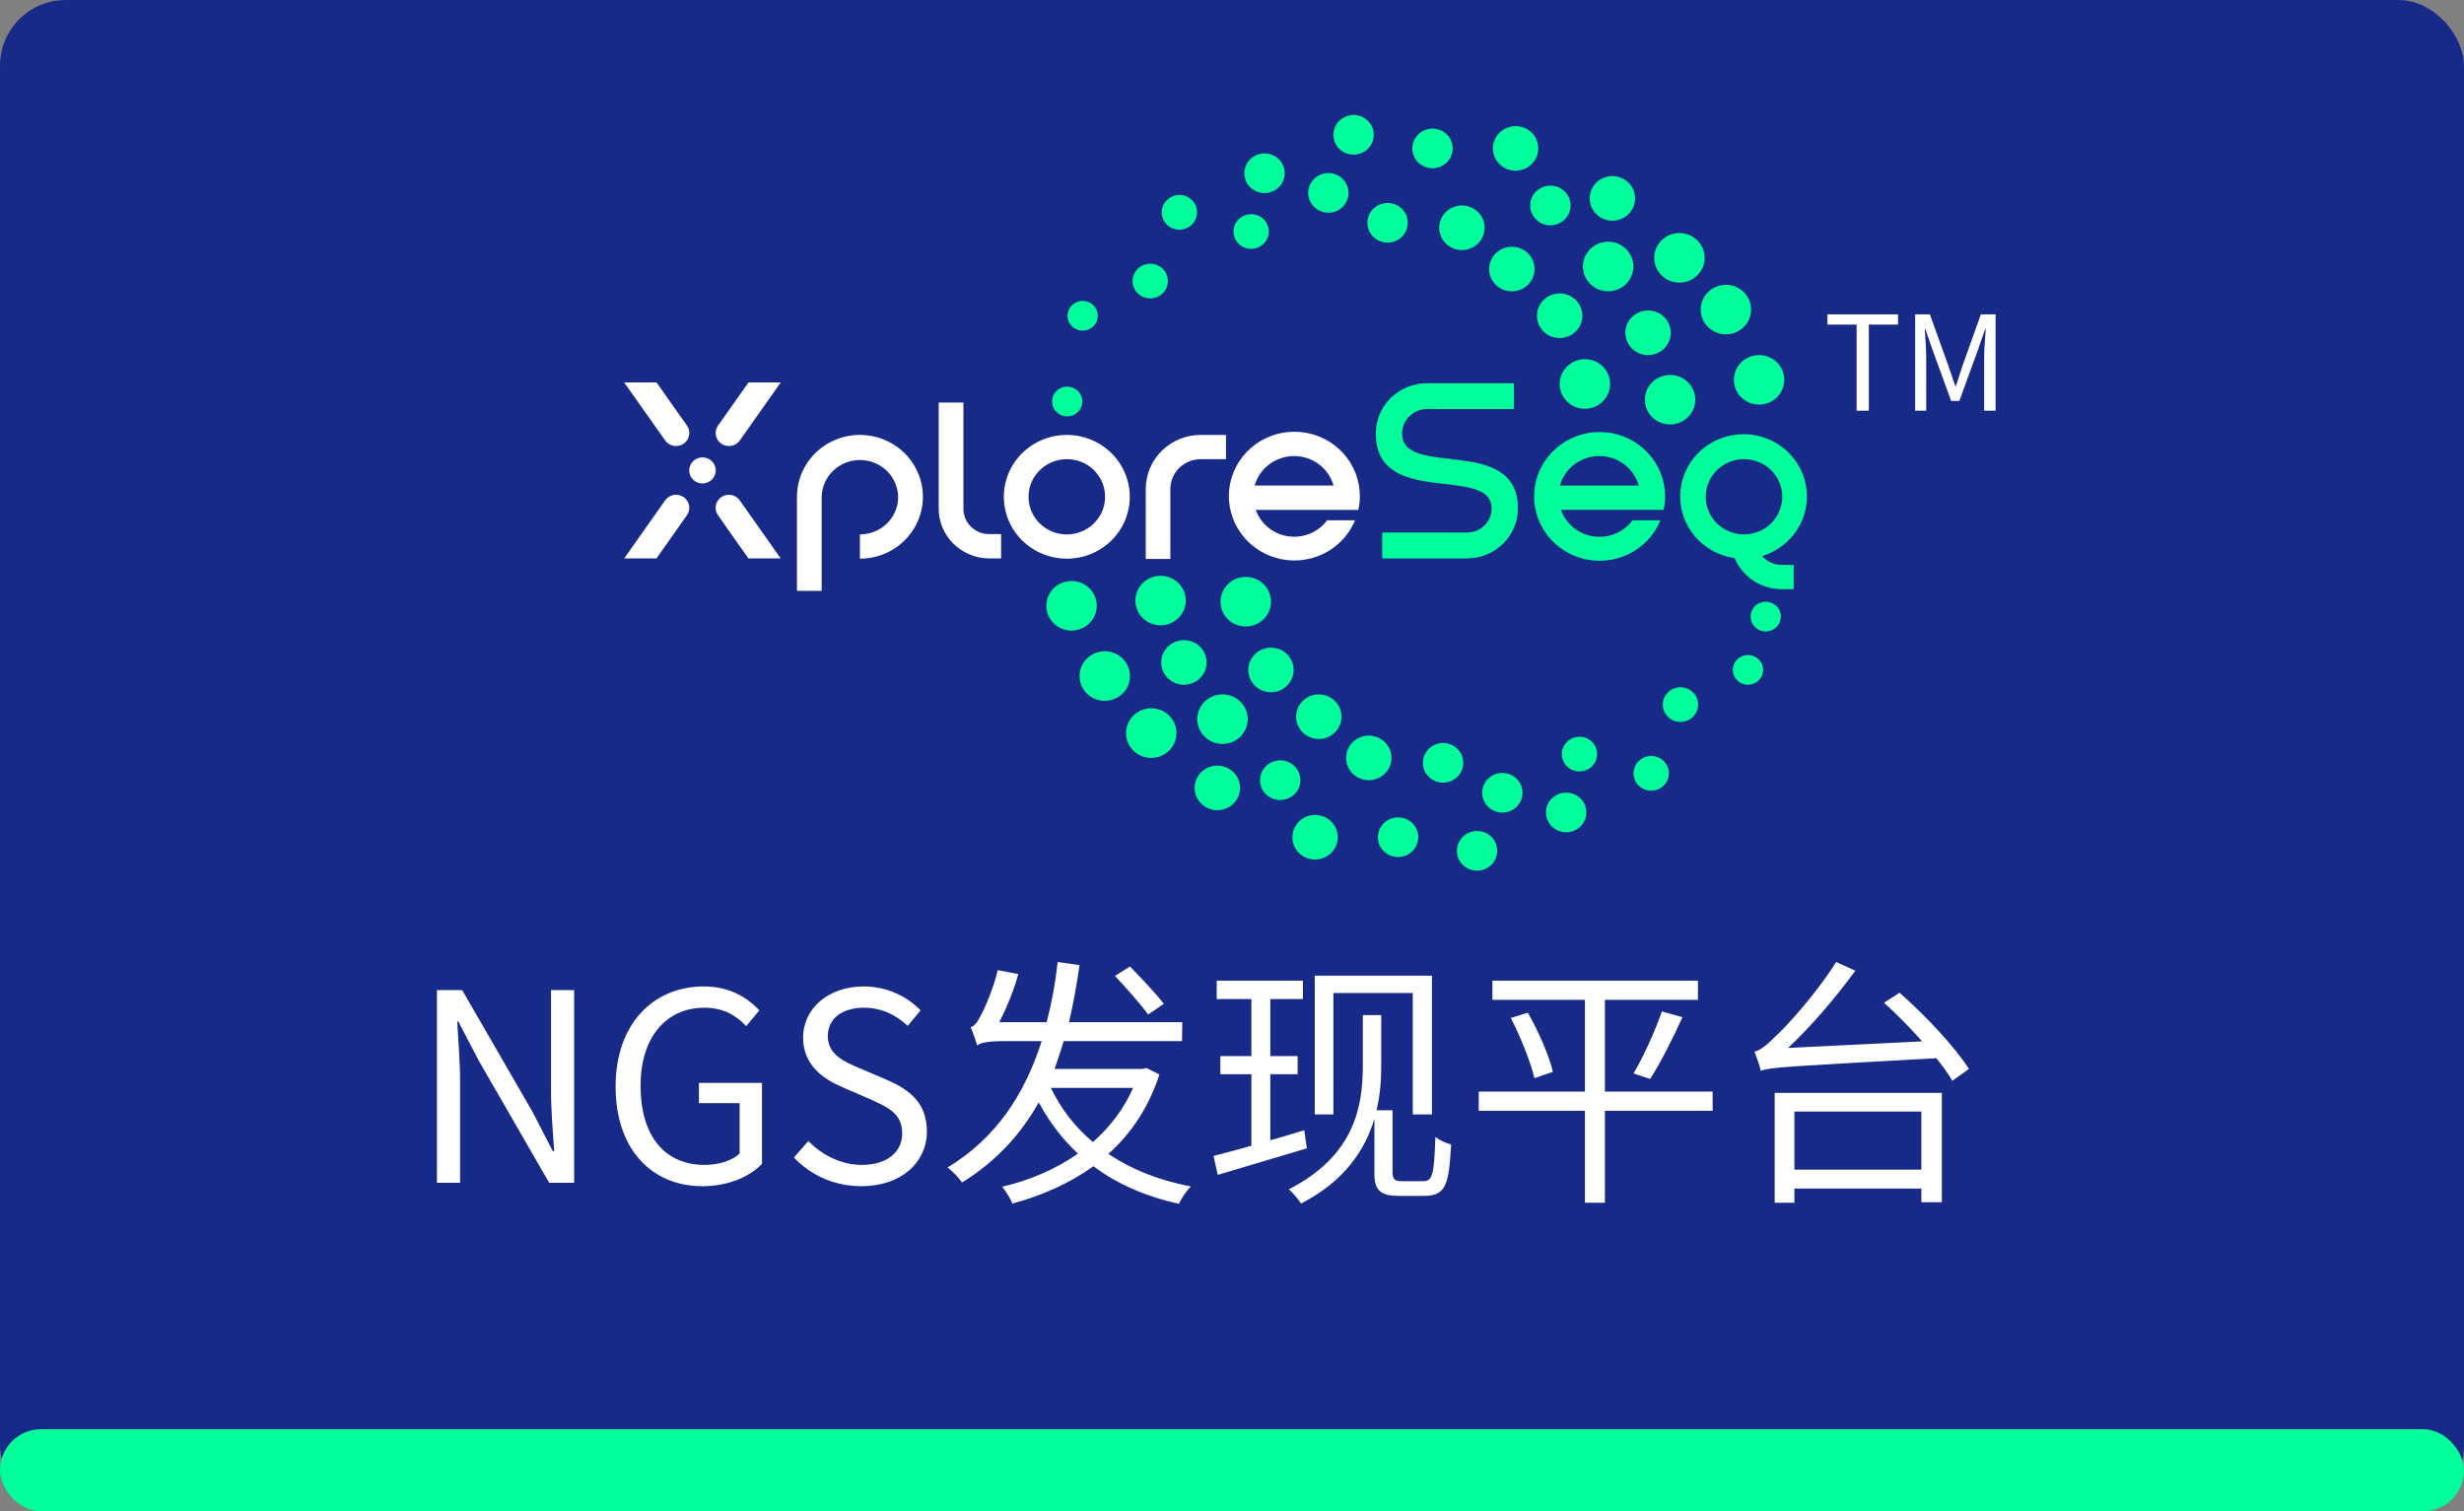 <svg width="150" height="92" viewBox="0 0 150 92" fill="none" xmlns="http://www.w3.org/2000/svg">
<rect x="0" y="0" width="150" height="92" fill="#808080" stroke="none"/>
<rect width="150" height="92" rx="4" fill="#172A87"/>
<rect y="87" width="150" height="5" rx="2.5" fill="#00FF9A"/>
<path d="M26.6 72H28.008V65.84C28.008 64.608 27.896 63.36 27.832 62.176H27.896L29.16 64.592L33.432 72H34.952V60.272H33.544V66.368C33.544 67.584 33.656 68.896 33.736 70.08H33.656L32.408 67.664L28.136 60.272H26.6V72ZM42.755 72.208C44.339 72.208 45.635 71.632 46.387 70.848V65.92H42.547V67.152H45.027V70.224C44.563 70.656 43.747 70.912 42.899 70.912C40.387 70.912 38.995 69.056 38.995 66.096C38.995 63.168 40.531 61.344 42.883 61.344C44.083 61.344 44.835 61.84 45.427 62.464L46.227 61.504C45.555 60.784 44.483 60.048 42.851 60.048C39.747 60.048 37.475 62.352 37.475 66.144C37.475 69.952 39.667 72.208 42.755 72.208ZM52.442 72.208C54.89 72.208 56.426 70.736 56.426 68.88C56.426 67.136 55.37 66.336 54.01 65.744L52.33 65.024C51.418 64.64 50.394 64.208 50.394 63.072C50.394 62.016 51.258 61.344 52.586 61.344C53.674 61.344 54.538 61.776 55.258 62.448L56.042 61.504C55.21 60.64 53.978 60.048 52.586 60.048C50.458 60.048 48.89 61.36 48.89 63.168C48.89 64.88 50.186 65.712 51.274 66.176L52.97 66.912C54.074 67.408 54.922 67.792 54.922 68.992C54.922 70.144 53.994 70.912 52.458 70.912C51.242 70.912 50.058 70.336 49.21 69.456L48.33 70.464C49.354 71.536 50.778 72.208 52.442 72.208ZM70.853 61.104C70.405 60.528 69.477 59.536 68.789 58.832L67.877 59.408C68.565 60.144 69.461 61.152 69.893 61.76L70.853 61.104ZM68.981 66.224C68.405 67.52 67.557 68.624 66.533 69.52C65.445 68.608 64.581 67.488 63.973 66.224H68.981ZM69.781 65.008L69.557 65.072H64.197C64.389 64.528 64.581 63.952 64.757 63.376H71.957L71.973 62.224H65.077C65.333 61.136 65.541 59.984 65.717 58.752L64.389 58.56C64.245 59.856 64.021 61.072 63.717 62.224H60.837C61.253 61.392 61.717 60.32 61.989 59.296L60.741 59.056C60.453 60.272 59.861 61.568 59.669 61.888C59.493 62.24 59.317 62.464 59.093 62.528C59.221 62.8 59.413 63.392 59.493 63.648C59.637 63.472 60.181 63.376 61.189 63.376H63.413C62.357 66.688 60.597 69.296 57.685 71.072C57.973 71.28 58.389 71.712 58.565 71.984C60.629 70.704 62.133 69.072 63.237 67.104C63.877 68.304 64.677 69.344 65.621 70.224C64.261 71.184 62.661 71.856 61.013 72.24C61.221 72.496 61.509 72.96 61.637 73.264C63.413 72.784 65.093 72.048 66.565 70.992C67.989 72.064 69.733 72.832 71.765 73.28C71.925 72.944 72.245 72.464 72.501 72.224C70.549 71.856 68.869 71.184 67.477 70.24C68.853 69.008 69.925 67.424 70.581 65.408L69.781 65.008ZM81.173 60.448H86.005V67.84H87.173V59.392H80.037V67.84H81.173V60.448ZM79.397 68.8C78.709 69.008 78.005 69.232 77.333 69.408V65.392H78.997V64.288H77.333V60.816H79.317V59.696H74.069V60.816H76.181V64.288H74.293V65.392H76.181V69.744C75.317 70 74.517 70.192 73.877 70.368L74.133 71.52L79.557 69.904L79.397 68.8ZM85.349 71.904C84.901 71.904 84.773 71.792 84.773 71.344V67.584H83.797C84.021 66.656 84.085 65.76 84.085 64.896V61.792H82.965V64.864C82.965 67.344 82.469 70.352 78.453 72.4C78.693 72.576 79.061 73.04 79.205 73.264C81.845 71.904 83.109 70 83.669 68.096V71.456C83.669 72.512 84.101 72.8 85.189 72.8H86.645C88.021 72.8 88.197 72.176 88.341 69.664C88.037 69.6 87.669 69.424 87.381 69.216C87.301 71.472 87.221 71.904 86.645 71.904H85.349ZM104.261 66.448H97.701V60.864H103.365V59.696H90.853V60.864H96.485V66.448H90.021V67.616H96.485V73.216H97.701V67.616H104.261V66.448ZM91.973 61.968C92.581 63.136 93.189 64.688 93.413 65.632L94.533 65.248C94.325 64.304 93.669 62.8 93.013 61.648L91.973 61.968ZM100.453 65.68C101.077 64.72 101.845 63.2 102.421 61.92L101.173 61.568C100.773 62.72 100.037 64.352 99.445 65.344L100.453 65.68ZM116.965 67.664V71.2H109.237V67.664H116.965ZM108.037 73.216H109.237V72.352H116.965V73.184H118.213V66.528H108.037V73.216ZM114.693 61.04C115.461 61.728 116.277 62.56 117.013 63.392L108.853 63.792C110.261 62.464 111.685 60.816 112.949 59.088L111.781 58.56C110.533 60.544 108.677 62.56 108.101 63.072C107.573 63.6 107.157 63.952 106.805 64.016C106.933 64.336 107.141 64.928 107.189 65.184C107.813 64.96 108.741 64.928 117.877 64.416C118.277 64.912 118.613 65.376 118.853 65.792L119.861 65.072C119.029 63.744 117.189 61.792 115.637 60.432L114.693 61.04Z" fill="white"/>
<g clip-path="url(#clip0_1696_56402)">
<path d="M54.678 30.241C54.665 29.644 54.414 29.076 53.98 28.657C53.546 28.239 52.962 28.004 52.354 28.003C51.746 28.001 51.162 28.233 50.726 28.65C50.289 29.066 50.036 29.633 50.02 30.23V35.968H48.516V30.241C48.516 29.496 48.74 28.768 49.162 28.148C49.583 27.529 50.182 27.046 50.882 26.761C51.583 26.476 52.354 26.401 53.097 26.547C53.841 26.692 54.524 27.051 55.06 27.578C55.597 28.105 55.962 28.776 56.11 29.506C56.258 30.237 56.182 30.995 55.892 31.683C55.602 32.371 55.11 32.96 54.48 33.374C53.849 33.788 53.108 34.009 52.349 34.009V32.529C52.656 32.531 52.959 32.472 53.242 32.358C53.525 32.243 53.782 32.075 53.999 31.862C54.215 31.649 54.386 31.396 54.503 31.118C54.62 30.84 54.679 30.542 54.678 30.241Z" fill="white"/>
<path d="M58.65 30.956C58.648 31.16 58.687 31.362 58.764 31.551C58.842 31.739 58.957 31.911 59.103 32.056C59.248 32.2 59.422 32.315 59.613 32.394C59.804 32.472 60.009 32.513 60.217 32.513H60.944V33.992H60.217C59.4 33.989 58.618 33.667 58.042 33.098C57.466 32.529 57.143 31.759 57.145 30.956V24.504H58.65V30.956Z" fill="white"/>
<path d="M64.945 34.009C64.186 34.009 63.445 33.788 62.814 33.374C62.184 32.961 61.692 32.372 61.401 31.684C61.111 30.995 61.035 30.238 61.183 29.507C61.331 28.776 61.696 28.105 62.232 27.578C62.769 27.051 63.452 26.692 64.196 26.547C64.939 26.401 65.71 26.476 66.411 26.761C67.112 27.047 67.71 27.53 68.132 28.149C68.553 28.769 68.778 29.498 68.777 30.243C68.777 30.737 68.678 31.227 68.486 31.684C68.293 32.141 68.011 32.556 67.655 32.906C67.299 33.256 66.877 33.533 66.412 33.722C65.947 33.912 65.448 34.009 64.945 34.009ZM64.945 27.953C64.484 27.953 64.033 28.087 63.65 28.339C63.267 28.59 62.968 28.947 62.791 29.366C62.614 29.784 62.568 30.244 62.658 30.689C62.748 31.133 62.969 31.541 63.295 31.861C63.621 32.182 64.036 32.4 64.488 32.488C64.94 32.577 65.409 32.531 65.835 32.358C66.26 32.185 66.624 31.892 66.88 31.515C67.137 31.138 67.273 30.696 67.273 30.243C67.275 29.942 67.216 29.643 67.099 29.365C66.983 29.087 66.811 28.834 66.595 28.621C66.378 28.408 66.121 28.239 65.838 28.124C65.555 28.009 65.251 27.951 64.945 27.952V27.953Z" fill="white"/>
<path d="M69.75 29.764C69.749 29.332 69.836 28.904 70.004 28.505C70.172 28.105 70.418 27.742 70.729 27.437C71.04 27.131 71.41 26.889 71.816 26.724C72.223 26.558 72.658 26.474 73.098 26.474H74.635V27.952H73.098C72.609 27.952 72.139 28.143 71.792 28.482C71.445 28.822 71.249 29.283 71.247 29.764V34.023H69.75V29.764Z" fill="white"/>
<path d="M76.444 31.035C76.593 31.455 76.856 31.828 77.205 32.111C77.554 32.395 77.975 32.58 78.423 32.646C78.871 32.711 79.329 32.655 79.747 32.483C80.165 32.312 80.527 32.031 80.794 31.672H82.492C82.119 32.575 81.417 33.31 80.522 33.732C79.627 34.154 78.604 34.233 77.653 33.953C76.702 33.674 75.891 33.056 75.38 32.22C74.868 31.384 74.692 30.391 74.885 29.435C75.079 28.478 75.629 27.627 76.427 27.048C77.226 26.468 78.216 26.202 79.203 26.302C80.19 26.401 81.105 26.859 81.767 27.585C82.429 28.312 82.792 29.255 82.784 30.23C82.784 30.503 82.752 30.775 82.687 31.041H76.444V31.035ZM81.183 29.557C81.038 29.041 80.724 28.586 80.29 28.262C79.856 27.937 79.326 27.762 78.781 27.762C78.236 27.762 77.706 27.937 77.272 28.262C76.838 28.586 76.525 29.041 76.379 29.557H81.183Z" fill="white"/>
<path d="M89.284 32.417C89.482 32.421 89.679 32.386 89.863 32.315C90.047 32.243 90.215 32.136 90.356 32C90.498 31.864 90.611 31.702 90.688 31.523C90.765 31.343 90.805 31.151 90.805 30.956C90.805 28.271 83.754 30.956 83.754 26.396C83.753 25.993 83.833 25.593 83.989 25.221C84.145 24.848 84.375 24.51 84.665 24.225C84.955 23.94 85.3 23.714 85.679 23.56C86.058 23.406 86.464 23.327 86.874 23.328H92.164V24.901H86.874C86.675 24.901 86.477 24.94 86.292 25.015C86.108 25.09 85.94 25.2 85.799 25.339C85.658 25.477 85.546 25.642 85.47 25.824C85.393 26.005 85.354 26.2 85.355 26.396C85.355 29.144 92.406 26.427 92.406 30.956C92.405 31.358 92.323 31.754 92.166 32.124C92.008 32.494 91.778 32.83 91.487 33.112C91.197 33.394 90.853 33.617 90.475 33.768C90.097 33.919 89.692 33.995 89.284 33.992H84.144V32.417H89.284Z" fill="#00FF9A"/>
<path d="M95.026 31.035C95.174 31.457 95.437 31.831 95.787 32.116C96.136 32.401 96.559 32.587 97.008 32.652C97.457 32.718 97.916 32.661 98.335 32.488C98.754 32.315 99.117 32.033 99.384 31.672H101.081C100.713 32.577 100.014 33.315 99.122 33.741C98.229 34.168 97.207 34.252 96.255 33.977C95.302 33.702 94.489 33.088 93.973 32.255C93.456 31.423 93.275 30.431 93.463 29.473C93.652 28.516 94.197 27.662 94.992 27.078C95.787 26.495 96.775 26.223 97.763 26.317C98.75 26.411 99.667 26.864 100.333 27.586C101 28.309 101.368 29.25 101.366 30.225C101.367 30.498 101.335 30.77 101.269 31.035H95.026ZM99.764 29.557C99.619 29.041 99.305 28.585 98.872 28.261C98.438 27.936 97.908 27.761 97.363 27.761C96.817 27.761 96.287 27.936 95.854 28.261C95.42 28.585 95.106 29.041 94.962 29.557H99.764Z" fill="#00FF9A"/>
<path d="M108.465 34.388H109.193V35.866H108.465C107.851 35.865 107.25 35.685 106.741 35.349C106.231 35.012 105.835 34.534 105.602 33.975C104.661 33.844 103.802 33.376 103.191 32.662C102.579 31.947 102.257 31.035 102.287 30.102C102.317 29.169 102.697 28.279 103.353 27.603C104.009 26.928 104.897 26.514 105.844 26.442C106.792 26.369 107.733 26.643 108.488 27.211C109.243 27.779 109.758 28.6 109.934 29.518C110.111 30.435 109.936 31.385 109.444 32.184C108.952 32.983 108.178 33.575 107.269 33.848C107.417 34.017 107.6 34.153 107.807 34.246C108.013 34.34 108.238 34.388 108.465 34.388ZM106.169 27.951C105.708 27.951 105.258 28.085 104.875 28.336C104.492 28.588 104.193 28.945 104.017 29.364C103.84 29.782 103.794 30.242 103.884 30.686C103.974 31.13 104.195 31.538 104.521 31.858C104.847 32.179 105.262 32.397 105.714 32.485C106.165 32.574 106.634 32.529 107.06 32.356C107.485 32.183 107.849 31.889 108.106 31.513C108.362 31.137 108.499 30.694 108.499 30.241C108.5 29.94 108.441 29.642 108.324 29.364C108.208 29.085 108.036 28.832 107.82 28.62C107.603 28.407 107.346 28.238 107.062 28.124C106.779 28.009 106.475 27.951 106.169 27.952V27.951Z" fill="#00FF9A"/>
<path d="M41.957 28.636C41.957 28.793 42.004 28.947 42.093 29.077C42.182 29.208 42.308 29.309 42.456 29.369C42.603 29.43 42.766 29.445 42.923 29.414C43.079 29.384 43.223 29.308 43.336 29.197C43.449 29.086 43.526 28.944 43.557 28.79C43.588 28.636 43.572 28.477 43.51 28.332C43.449 28.187 43.345 28.063 43.212 27.976C43.079 27.889 42.923 27.843 42.763 27.843C42.657 27.843 42.552 27.863 42.454 27.903C42.356 27.943 42.267 28.002 42.193 28.075C42.118 28.149 42.058 28.236 42.018 28.333C41.978 28.429 41.957 28.532 41.957 28.636Z" fill="white"/>
<path d="M40.492 26.811C40.614 26.984 40.802 27.103 41.013 27.14C41.223 27.177 41.441 27.131 41.617 27.011C41.793 26.891 41.913 26.707 41.951 26.5C41.989 26.293 41.942 26.079 41.82 25.906L39.968 23.281H38L40.492 26.811Z" fill="white"/>
<path d="M45.035 30.461C44.975 30.375 44.898 30.302 44.809 30.245C44.72 30.188 44.62 30.149 44.515 30.13C44.411 30.111 44.304 30.113 44.2 30.135C44.096 30.157 43.997 30.199 43.91 30.259C43.823 30.318 43.748 30.394 43.691 30.482C43.633 30.57 43.594 30.668 43.575 30.771C43.556 30.873 43.559 30.979 43.581 31.081C43.604 31.183 43.647 31.279 43.708 31.365L45.559 33.992H47.525L45.035 30.461Z" fill="white"/>
<path d="M39.965 33.992L41.817 31.365C41.878 31.279 41.921 31.183 41.944 31.081C41.966 30.979 41.968 30.873 41.95 30.771C41.931 30.668 41.892 30.57 41.834 30.482C41.777 30.394 41.702 30.318 41.615 30.259C41.527 30.199 41.429 30.157 41.325 30.135C41.221 30.113 41.114 30.111 41.009 30.13C40.905 30.149 40.805 30.188 40.716 30.245C40.627 30.302 40.55 30.375 40.489 30.461L38 33.992H39.965Z" fill="white"/>
<path d="M45.564 23.281L43.712 25.906C43.651 25.991 43.608 26.088 43.585 26.19C43.562 26.292 43.56 26.397 43.579 26.5C43.598 26.603 43.637 26.701 43.694 26.788C43.752 26.876 43.826 26.952 43.913 27.012C44.048 27.104 44.208 27.153 44.372 27.151C44.502 27.152 44.631 27.121 44.747 27.062C44.863 27.002 44.962 26.917 45.037 26.811L47.529 23.281H45.564Z" fill="white"/>
<path d="M65.89 24.441C65.89 24.62 65.836 24.795 65.734 24.944C65.633 25.093 65.489 25.209 65.321 25.277C65.153 25.346 64.967 25.364 64.789 25.329C64.61 25.294 64.446 25.208 64.317 25.081C64.188 24.954 64.1 24.793 64.065 24.617C64.029 24.442 64.047 24.26 64.117 24.094C64.187 23.929 64.305 23.788 64.456 23.688C64.608 23.588 64.786 23.535 64.968 23.535C65.213 23.535 65.447 23.631 65.62 23.801C65.793 23.97 65.89 24.201 65.89 24.441Z" fill="#00FF9A"/>
<path d="M66.831 19.221C66.831 19.4 66.777 19.576 66.676 19.724C66.574 19.873 66.43 19.989 66.262 20.058C66.093 20.126 65.908 20.144 65.729 20.109C65.55 20.074 65.386 19.987 65.257 19.86C65.128 19.733 65.041 19.572 65.006 19.396C64.97 19.22 64.989 19.038 65.059 18.873C65.129 18.707 65.248 18.566 65.4 18.467C65.552 18.368 65.73 18.315 65.913 18.316C66.156 18.316 66.39 18.412 66.562 18.582C66.734 18.752 66.831 18.981 66.831 19.221Z" fill="#00FF9A"/>
<path d="M71.096 17.109C71.096 17.318 71.033 17.523 70.915 17.696C70.796 17.87 70.629 18.005 70.432 18.085C70.236 18.165 70.019 18.186 69.811 18.145C69.602 18.105 69.411 18.004 69.26 17.856C69.11 17.709 69.007 17.52 68.966 17.315C68.924 17.11 68.946 16.898 69.027 16.705C69.109 16.512 69.246 16.347 69.423 16.231C69.6 16.115 69.808 16.053 70.021 16.053C70.162 16.053 70.302 16.08 70.432 16.133C70.562 16.186 70.681 16.264 70.781 16.362C70.881 16.46 70.96 16.577 71.014 16.705C71.068 16.833 71.096 16.971 71.096 17.109Z" fill="#00FF9A"/>
<path d="M72.873 12.925C72.873 13.134 72.81 13.338 72.692 13.512C72.574 13.686 72.406 13.821 72.209 13.901C72.013 13.981 71.797 14.002 71.588 13.961C71.38 13.921 71.188 13.82 71.038 13.672C70.887 13.524 70.785 13.336 70.743 13.131C70.702 12.926 70.723 12.714 70.805 12.521C70.886 12.328 71.024 12.163 71.201 12.047C71.377 11.931 71.585 11.868 71.798 11.868C72.083 11.868 72.357 11.98 72.558 12.178C72.76 12.376 72.873 12.645 72.873 12.925Z" fill="#00FF9A"/>
<path d="M77.24 14.091C77.241 14.3 77.178 14.504 77.06 14.678C76.942 14.852 76.774 14.988 76.577 15.068C76.381 15.148 76.164 15.169 75.956 15.129C75.747 15.088 75.555 14.987 75.405 14.839C75.254 14.691 75.152 14.503 75.11 14.298C75.069 14.093 75.09 13.88 75.172 13.687C75.254 13.494 75.392 13.329 75.569 13.213C75.746 13.097 75.954 13.035 76.166 13.036C76.451 13.036 76.724 13.147 76.925 13.345C77.127 13.543 77.24 13.811 77.24 14.091Z" fill="#00FF9A"/>
<path d="M78.208 10.545C78.208 10.784 78.137 11.017 78.002 11.216C77.867 11.415 77.675 11.57 77.45 11.662C77.225 11.753 76.978 11.777 76.74 11.731C76.501 11.684 76.282 11.569 76.11 11.4C75.938 11.231 75.821 11.016 75.773 10.781C75.726 10.547 75.751 10.304 75.844 10.083C75.937 9.863 76.095 9.674 76.297 9.541C76.499 9.409 76.737 9.338 76.981 9.338C77.306 9.339 77.618 9.466 77.848 9.692C78.078 9.918 78.208 10.225 78.208 10.545Z" fill="#00FF9A"/>
<path d="M83.63 8.208C83.63 8.447 83.558 8.68 83.423 8.879C83.288 9.077 83.096 9.232 82.871 9.323C82.647 9.415 82.4 9.439 82.161 9.392C81.923 9.346 81.704 9.231 81.532 9.062C81.36 8.893 81.243 8.678 81.195 8.443C81.148 8.209 81.172 7.966 81.265 7.746C81.359 7.525 81.516 7.336 81.718 7.204C81.92 7.071 82.158 7 82.401 7C82.562 7 82.722 7.031 82.871 7.092C83.021 7.152 83.156 7.241 83.27 7.353C83.385 7.465 83.475 7.599 83.537 7.745C83.599 7.892 83.63 8.049 83.63 8.208Z" fill="#00FF9A"/>
<path d="M82.095 11.74C82.095 11.979 82.023 12.213 81.888 12.412C81.753 12.61 81.561 12.765 81.336 12.857C81.111 12.948 80.864 12.972 80.625 12.925C80.387 12.879 80.168 12.763 79.996 12.594C79.824 12.425 79.707 12.209 79.66 11.975C79.613 11.74 79.638 11.497 79.731 11.276C79.825 11.056 79.983 10.867 80.186 10.735C80.389 10.603 80.627 10.533 80.87 10.534C81.195 10.535 81.506 10.662 81.736 10.888C81.965 11.114 82.094 11.42 82.095 11.74Z" fill="#00FF9A"/>
<path d="M85.7 13.563C85.7 13.802 85.628 14.036 85.493 14.234C85.358 14.433 85.166 14.588 84.942 14.679C84.717 14.77 84.47 14.794 84.231 14.748C83.993 14.701 83.774 14.586 83.602 14.417C83.43 14.248 83.313 14.033 83.266 13.799C83.218 13.565 83.243 13.322 83.336 13.101C83.429 12.88 83.586 12.692 83.788 12.559C83.99 12.426 84.228 12.356 84.471 12.356C84.797 12.356 85.11 12.483 85.34 12.709C85.571 12.936 85.7 13.243 85.7 13.563Z" fill="#00FF9A"/>
<path d="M88.435 9.036C88.435 9.275 88.363 9.509 88.228 9.707C88.092 9.906 87.9 10.061 87.676 10.152C87.451 10.243 87.204 10.267 86.965 10.221C86.727 10.174 86.508 10.059 86.336 9.89C86.164 9.721 86.047 9.505 86 9.271C85.953 9.037 85.977 8.794 86.07 8.573C86.164 8.352 86.322 8.164 86.524 8.031C86.726 7.899 86.964 7.828 87.207 7.828C87.368 7.828 87.528 7.86 87.677 7.92C87.826 7.981 87.962 8.07 88.076 8.182C88.19 8.294 88.28 8.428 88.342 8.574C88.403 8.721 88.435 8.878 88.435 9.036Z" fill="#00FF9A"/>
<path d="M98.159 13.434C98.922 13.434 99.54 12.827 99.54 12.077C99.54 11.327 98.922 10.72 98.159 10.72C97.396 10.72 96.777 11.327 96.777 12.077C96.777 12.827 97.396 13.434 98.159 13.434Z" fill="#00FF9A"/>
<path d="M97.899 17.731C98.746 17.731 99.434 17.055 99.434 16.222C99.434 15.389 98.746 14.713 97.899 14.713C97.051 14.713 96.363 15.389 96.363 16.222C96.363 17.055 97.051 17.731 97.899 17.731Z" fill="#00FF9A"/>
<path d="M102.238 17.203C103.086 17.203 103.774 16.528 103.774 15.694C103.774 14.861 103.086 14.186 102.238 14.186C101.39 14.186 100.703 14.861 100.703 15.694C100.703 16.528 101.39 17.203 102.238 17.203Z" fill="#00FF9A"/>
<path d="M106.602 18.846C106.602 19.144 106.512 19.436 106.343 19.684C106.174 19.932 105.935 20.125 105.654 20.24C105.374 20.354 105.065 20.384 104.767 20.326C104.469 20.267 104.196 20.124 103.981 19.913C103.766 19.702 103.62 19.433 103.561 19.14C103.502 18.848 103.532 18.544 103.648 18.269C103.764 17.993 103.961 17.757 104.214 17.592C104.466 17.426 104.763 17.337 105.067 17.337C105.268 17.337 105.468 17.376 105.654 17.452C105.84 17.528 106.01 17.639 106.152 17.779C106.295 17.919 106.408 18.086 106.485 18.269C106.562 18.452 106.602 18.648 106.602 18.846Z" fill="#00FF9A"/>
<path d="M101.711 20.257C101.711 20.525 101.631 20.788 101.479 21.012C101.327 21.235 101.111 21.41 100.858 21.513C100.606 21.616 100.328 21.643 100.059 21.591C99.791 21.539 99.544 21.409 99.351 21.219C99.157 21.029 99.025 20.787 98.972 20.524C98.918 20.26 98.946 19.987 99.05 19.738C99.155 19.49 99.332 19.278 99.56 19.128C99.787 18.979 100.055 18.899 100.328 18.899C100.51 18.899 100.69 18.934 100.857 19.002C101.025 19.07 101.178 19.17 101.306 19.296C101.434 19.422 101.536 19.572 101.606 19.737C101.675 19.902 101.711 20.078 101.711 20.257Z" fill="#00FF9A"/>
<path d="M98.019 23.373C98.019 23.672 97.929 23.964 97.76 24.212C97.592 24.461 97.352 24.655 97.071 24.769C96.79 24.884 96.481 24.914 96.183 24.856C95.885 24.797 95.611 24.654 95.396 24.443C95.181 24.232 95.034 23.962 94.975 23.67C94.915 23.377 94.946 23.073 95.062 22.797C95.178 22.521 95.375 22.285 95.628 22.119C95.881 21.953 96.178 21.864 96.482 21.864C96.889 21.864 97.28 22.023 97.568 22.306C97.856 22.589 98.018 22.973 98.019 23.373Z" fill="#00FF9A"/>
<path d="M103.203 24.333C103.203 24.631 103.113 24.923 102.944 25.171C102.775 25.419 102.535 25.612 102.255 25.726C101.974 25.84 101.665 25.869 101.368 25.811C101.07 25.753 100.797 25.609 100.582 25.398C100.367 25.187 100.221 24.918 100.162 24.625C100.103 24.333 100.134 24.03 100.25 23.754C100.366 23.479 100.563 23.243 100.815 23.077C101.068 22.912 101.364 22.823 101.668 22.823C101.87 22.823 102.07 22.862 102.256 22.938C102.442 23.014 102.612 23.125 102.754 23.265C102.897 23.406 103.01 23.572 103.087 23.755C103.164 23.939 103.204 24.135 103.203 24.333Z" fill="#00FF9A"/>
<path d="M108.621 23.124C108.621 23.422 108.531 23.714 108.362 23.962C108.193 24.21 107.953 24.403 107.673 24.517C107.392 24.631 107.083 24.66 106.786 24.602C106.488 24.544 106.215 24.4 106 24.189C105.785 23.978 105.639 23.709 105.58 23.416C105.521 23.124 105.552 22.82 105.668 22.545C105.784 22.269 105.981 22.034 106.233 21.868C106.486 21.703 106.782 21.614 107.086 21.614C107.288 21.614 107.488 21.653 107.674 21.729C107.86 21.805 108.03 21.916 108.172 22.056C108.315 22.197 108.428 22.363 108.505 22.546C108.582 22.729 108.622 22.926 108.621 23.124Z" fill="#00FF9A"/>
<path d="M96.328 19.221C96.328 19.49 96.247 19.753 96.095 19.976C95.943 20.199 95.727 20.374 95.475 20.476C95.222 20.579 94.944 20.606 94.676 20.554C94.407 20.501 94.161 20.372 93.968 20.182C93.774 19.992 93.642 19.75 93.589 19.486C93.536 19.223 93.563 18.949 93.668 18.701C93.772 18.453 93.95 18.241 94.177 18.091C94.404 17.942 94.672 17.862 94.945 17.862C95.127 17.862 95.307 17.897 95.475 17.965C95.643 18.034 95.795 18.134 95.924 18.26C96.052 18.386 96.154 18.536 96.223 18.701C96.293 18.866 96.329 19.043 96.328 19.221Z" fill="#00FF9A"/>
<path d="M93.646 9.036C93.645 9.305 93.564 9.567 93.412 9.79C93.26 10.013 93.045 10.187 92.792 10.289C92.54 10.392 92.262 10.418 91.994 10.366C91.727 10.314 91.481 10.184 91.287 9.995C91.094 9.805 90.963 9.563 90.909 9.3C90.856 9.037 90.883 8.764 90.988 8.516C91.092 8.268 91.269 8.056 91.496 7.907C91.723 7.757 91.99 7.678 92.263 7.677C92.445 7.677 92.624 7.712 92.792 7.78C92.96 7.849 93.113 7.949 93.241 8.075C93.37 8.201 93.471 8.351 93.541 8.516C93.61 8.681 93.646 8.858 93.646 9.036Z" fill="#00FF9A"/>
<path d="M95.611 12.507C95.611 12.746 95.539 12.979 95.404 13.178C95.269 13.377 95.077 13.532 94.853 13.623C94.628 13.715 94.381 13.739 94.142 13.693C93.904 13.646 93.685 13.531 93.513 13.363C93.341 13.194 93.224 12.979 93.176 12.744C93.129 12.51 93.153 12.267 93.246 12.046C93.339 11.825 93.496 11.637 93.698 11.504C93.901 11.371 94.138 11.3 94.381 11.3C94.707 11.3 95.02 11.428 95.25 11.654C95.481 11.88 95.61 12.187 95.611 12.507Z" fill="#00FF9A"/>
<path d="M93.418 16.376C93.418 16.645 93.338 16.908 93.186 17.132C93.034 17.355 92.818 17.53 92.565 17.633C92.312 17.736 92.034 17.763 91.766 17.71C91.497 17.658 91.251 17.529 91.057 17.338C90.864 17.148 90.732 16.906 90.679 16.642C90.626 16.378 90.653 16.105 90.758 15.857C90.863 15.608 91.04 15.396 91.268 15.247C91.496 15.098 91.763 15.018 92.037 15.019C92.403 15.019 92.754 15.162 93.013 15.416C93.273 15.671 93.418 16.016 93.418 16.376Z" fill="#00FF9A"/>
<path d="M90.379 13.866C90.379 14.134 90.298 14.397 90.146 14.62C89.994 14.844 89.778 15.018 89.525 15.121C89.273 15.224 88.995 15.251 88.726 15.198C88.458 15.146 88.212 15.016 88.018 14.826C87.825 14.636 87.693 14.394 87.64 14.131C87.587 13.867 87.614 13.594 87.719 13.345C87.823 13.097 88.001 12.885 88.228 12.736C88.455 12.586 88.723 12.507 88.996 12.507C89.178 12.507 89.358 12.542 89.526 12.61C89.694 12.678 89.846 12.778 89.974 12.904C90.103 13.03 90.205 13.18 90.274 13.345C90.344 13.51 90.379 13.687 90.379 13.866Z" fill="#00FF9A"/>
<path d="M106.57 37.534C106.57 37.355 106.624 37.18 106.726 37.031C106.827 36.882 106.971 36.766 107.139 36.697C107.308 36.629 107.493 36.611 107.672 36.646C107.85 36.681 108.014 36.767 108.143 36.894C108.272 37.02 108.36 37.181 108.396 37.357C108.431 37.533 108.413 37.715 108.343 37.88C108.273 38.046 108.155 38.187 108.004 38.286C107.852 38.386 107.674 38.439 107.492 38.439C107.247 38.439 107.013 38.344 106.84 38.174C106.667 38.004 106.57 37.774 106.57 37.534Z" fill="#00FF9A"/>
<path d="M105.488 40.779C105.488 40.6 105.542 40.425 105.644 40.276C105.745 40.127 105.889 40.011 106.057 39.943C106.225 39.874 106.411 39.856 106.59 39.891C106.768 39.926 106.932 40.012 107.061 40.139C107.19 40.265 107.278 40.427 107.313 40.602C107.349 40.778 107.331 40.96 107.261 41.125C107.191 41.291 107.073 41.432 106.922 41.532C106.77 41.631 106.592 41.684 106.41 41.684C106.165 41.684 105.931 41.589 105.758 41.419C105.585 41.249 105.488 41.019 105.488 40.779Z" fill="#00FF9A"/>
<path d="M101.227 42.891C101.227 42.682 101.29 42.477 101.408 42.303C101.526 42.13 101.694 41.994 101.891 41.914C102.087 41.834 102.304 41.814 102.512 41.855C102.721 41.895 102.912 41.996 103.063 42.144C103.213 42.292 103.315 42.48 103.357 42.685C103.398 42.89 103.376 43.103 103.295 43.296C103.213 43.489 103.075 43.654 102.898 43.77C102.721 43.886 102.513 43.947 102.3 43.947C102.015 43.947 101.742 43.835 101.541 43.637C101.34 43.439 101.227 43.171 101.227 42.891Z" fill="#00FF9A"/>
<path d="M99.445 47.075C99.445 46.866 99.508 46.662 99.626 46.488C99.745 46.314 99.913 46.179 100.109 46.099C100.306 46.019 100.522 45.998 100.73 46.039C100.939 46.079 101.131 46.18 101.281 46.328C101.431 46.475 101.534 46.664 101.575 46.869C101.617 47.074 101.595 47.286 101.514 47.479C101.433 47.672 101.295 47.837 101.118 47.953C100.941 48.069 100.733 48.131 100.521 48.131C100.379 48.132 100.239 48.104 100.109 48.051C99.978 47.998 99.86 47.92 99.76 47.822C99.66 47.724 99.581 47.608 99.527 47.479C99.473 47.351 99.445 47.214 99.445 47.075Z" fill="#00FF9A"/>
<path d="M95.078 45.904C95.078 45.695 95.141 45.49 95.259 45.317C95.377 45.143 95.545 45.007 95.742 44.928C95.938 44.847 96.155 44.827 96.363 44.867C96.572 44.908 96.763 45.009 96.914 45.157C97.064 45.304 97.166 45.492 97.208 45.697C97.249 45.902 97.228 46.115 97.147 46.308C97.065 46.501 96.928 46.666 96.751 46.782C96.574 46.898 96.366 46.96 96.153 46.96C95.868 46.96 95.595 46.849 95.393 46.651C95.191 46.453 95.078 46.184 95.078 45.904Z" fill="#00FF9A"/>
<path d="M94.113 49.455C94.113 49.216 94.185 48.983 94.32 48.784C94.456 48.586 94.648 48.431 94.872 48.339C95.097 48.248 95.344 48.224 95.583 48.271C95.821 48.318 96.04 48.433 96.212 48.602C96.384 48.771 96.501 48.986 96.548 49.221C96.595 49.455 96.571 49.698 96.478 49.918C96.384 50.139 96.227 50.328 96.024 50.46C95.822 50.593 95.584 50.663 95.341 50.663C95.015 50.663 94.703 50.535 94.473 50.309C94.243 50.082 94.113 49.775 94.113 49.455Z" fill="#00FF9A"/>
<path d="M88.691 51.794C88.691 51.555 88.763 51.321 88.898 51.122C89.033 50.924 89.225 50.769 89.449 50.677C89.674 50.585 89.921 50.561 90.159 50.608C90.398 50.654 90.617 50.769 90.789 50.938C90.961 51.107 91.078 51.322 91.126 51.556C91.173 51.791 91.149 52.033 91.056 52.254C90.963 52.475 90.806 52.664 90.603 52.796C90.401 52.929 90.164 53 89.921 53C89.595 53 89.282 52.873 89.052 52.647C88.821 52.421 88.692 52.114 88.691 51.794Z" fill="#00FF9A"/>
<path d="M91.462 49.465C92.14 49.463 92.688 48.921 92.686 48.255C92.684 47.589 92.132 47.05 91.454 47.053C90.776 47.055 90.228 47.596 90.23 48.263C90.233 48.929 90.784 49.467 91.462 49.465Z" fill="#00FF9A"/>
<path d="M86.621 46.438C86.621 46.199 86.693 45.966 86.828 45.767C86.963 45.568 87.154 45.413 87.379 45.321C87.604 45.23 87.851 45.206 88.09 45.252C88.328 45.299 88.547 45.414 88.719 45.583C88.891 45.752 89.008 45.967 89.056 46.202C89.103 46.436 89.079 46.679 88.985 46.9C88.892 47.12 88.734 47.309 88.532 47.442C88.33 47.574 88.092 47.645 87.849 47.645C87.523 47.645 87.211 47.517 86.981 47.291C86.75 47.065 86.621 46.758 86.621 46.438Z" fill="#00FF9A"/>
<path d="M83.883 50.964C83.883 50.725 83.955 50.491 84.09 50.293C84.225 50.094 84.417 49.939 84.642 49.848C84.867 49.757 85.114 49.733 85.352 49.779C85.591 49.826 85.81 49.941 85.981 50.11C86.153 50.279 86.27 50.495 86.317 50.729C86.365 50.964 86.34 51.206 86.247 51.427C86.154 51.648 85.996 51.836 85.794 51.969C85.591 52.101 85.354 52.172 85.111 52.172C84.949 52.172 84.789 52.14 84.64 52.08C84.491 52.019 84.356 51.93 84.242 51.818C84.128 51.706 84.037 51.572 83.976 51.426C83.914 51.279 83.883 51.122 83.883 50.964Z" fill="#00FF9A"/>
<path d="M72.727 47.962C72.727 47.693 72.808 47.431 72.96 47.207C73.112 46.983 73.328 46.809 73.581 46.707C73.833 46.604 74.112 46.577 74.38 46.63C74.648 46.682 74.894 46.812 75.088 47.002C75.281 47.192 75.413 47.434 75.466 47.698C75.519 47.962 75.492 48.235 75.387 48.483C75.282 48.731 75.104 48.944 74.877 49.093C74.649 49.242 74.382 49.321 74.108 49.321C73.927 49.321 73.747 49.286 73.579 49.218C73.411 49.149 73.259 49.049 73.131 48.923C73.002 48.797 72.901 48.647 72.831 48.482C72.762 48.317 72.726 48.141 72.727 47.962Z" fill="#00FF9A"/>
<path d="M74.422 45.286C75.27 45.286 75.957 44.611 75.957 43.778C75.957 42.945 75.27 42.269 74.422 42.269C73.574 42.269 72.887 42.945 72.887 43.778C72.887 44.611 73.574 45.286 74.422 45.286Z" fill="#00FF9A"/>
<path d="M68.547 44.626C68.547 44.327 68.636 44.035 68.805 43.787C68.974 43.538 69.214 43.344 69.495 43.23C69.775 43.115 70.084 43.085 70.382 43.144C70.681 43.202 70.955 43.345 71.17 43.556C71.385 43.767 71.531 44.036 71.591 44.33C71.65 44.622 71.62 44.926 71.503 45.202C71.387 45.478 71.19 45.714 70.938 45.88C70.685 46.046 70.388 46.135 70.084 46.135C69.676 46.135 69.286 45.976 68.998 45.693C68.709 45.41 68.547 45.026 68.547 44.626Z" fill="#00FF9A"/>
<path d="M67.254 42.663C68.102 42.663 68.789 41.987 68.789 41.154C68.789 40.321 68.102 39.645 67.254 39.645C66.406 39.645 65.719 40.321 65.719 41.154C65.719 41.987 66.406 42.663 67.254 42.663Z" fill="#00FF9A"/>
<path d="M70.691 40.327C70.691 40.058 70.772 39.795 70.924 39.572C71.076 39.348 71.291 39.174 71.544 39.071C71.797 38.968 72.075 38.94 72.343 38.993C72.612 39.045 72.858 39.174 73.052 39.364C73.245 39.554 73.377 39.796 73.43 40.06C73.484 40.324 73.457 40.597 73.352 40.845C73.247 41.094 73.07 41.306 72.843 41.455C72.615 41.605 72.348 41.684 72.074 41.684C71.708 41.684 71.356 41.541 71.097 41.287C70.838 41.032 70.692 40.687 70.691 40.327Z" fill="#00FF9A"/>
<path d="M74.301 36.628C74.3 36.33 74.39 36.038 74.559 35.789C74.728 35.541 74.968 35.347 75.248 35.232C75.529 35.118 75.838 35.088 76.136 35.146C76.435 35.204 76.709 35.348 76.924 35.559C77.139 35.77 77.285 36.039 77.345 36.332C77.404 36.625 77.374 36.928 77.257 37.204C77.141 37.48 76.944 37.716 76.691 37.882C76.439 38.048 76.141 38.137 75.838 38.137C75.43 38.137 75.04 37.978 74.751 37.695C74.463 37.412 74.301 37.029 74.301 36.628Z" fill="#00FF9A"/>
<path d="M69.117 36.554C69.118 36.256 69.209 35.965 69.378 35.717C69.547 35.47 69.787 35.277 70.068 35.163C70.349 35.05 70.657 35.021 70.955 35.079C71.252 35.138 71.525 35.282 71.74 35.493C71.954 35.704 72.1 35.973 72.159 36.266C72.217 36.558 72.187 36.861 72.07 37.137C71.954 37.412 71.757 37.647 71.505 37.813C71.253 37.979 70.956 38.067 70.653 38.067C70.451 38.067 70.251 38.028 70.064 37.952C69.877 37.876 69.708 37.764 69.565 37.624C69.423 37.483 69.31 37.316 69.233 37.133C69.156 36.949 69.117 36.753 69.117 36.554Z" fill="#00FF9A"/>
<path d="M63.695 36.877C63.695 36.579 63.785 36.287 63.954 36.038C64.122 35.789 64.362 35.596 64.643 35.481C64.924 35.367 65.233 35.337 65.531 35.395C65.83 35.453 66.104 35.597 66.319 35.808C66.534 36.02 66.68 36.289 66.739 36.582C66.799 36.875 66.768 37.179 66.651 37.455C66.535 37.73 66.338 37.966 66.085 38.132C65.832 38.298 65.535 38.386 65.231 38.386C64.823 38.386 64.433 38.227 64.145 37.944C63.858 37.661 63.696 37.277 63.695 36.877Z" fill="#00FF9A"/>
<path d="M75.992 40.779C75.993 40.511 76.074 40.248 76.226 40.025C76.378 39.802 76.594 39.628 76.846 39.526C77.098 39.423 77.376 39.397 77.644 39.449C77.912 39.502 78.158 39.631 78.351 39.821C78.544 40.011 78.675 40.253 78.729 40.516C78.782 40.779 78.754 41.052 78.65 41.3C78.545 41.548 78.368 41.76 78.141 41.909C77.914 42.058 77.647 42.138 77.374 42.138C77.192 42.138 77.012 42.103 76.845 42.034C76.677 41.966 76.525 41.866 76.396 41.74C76.268 41.614 76.166 41.464 76.097 41.299C76.028 41.134 75.992 40.957 75.992 40.779Z" fill="#00FF9A"/>
<path d="M78.676 50.964C78.676 50.695 78.757 50.432 78.909 50.209C79.061 49.985 79.277 49.811 79.53 49.708C79.783 49.605 80.061 49.579 80.329 49.631C80.597 49.684 80.844 49.813 81.037 50.004C81.23 50.194 81.362 50.436 81.415 50.7C81.468 50.963 81.441 51.236 81.336 51.485C81.231 51.733 81.053 51.945 80.826 52.094C80.598 52.243 80.331 52.323 80.057 52.323C79.876 52.323 79.696 52.288 79.528 52.219C79.361 52.151 79.208 52.051 79.08 51.925C78.952 51.798 78.85 51.649 78.781 51.484C78.711 51.319 78.676 51.142 78.676 50.964Z" fill="#00FF9A"/>
<path d="M76.707 47.493C76.707 47.254 76.779 47.021 76.913 46.822C77.048 46.623 77.24 46.468 77.465 46.377C77.689 46.285 77.936 46.261 78.175 46.307C78.413 46.354 78.633 46.469 78.805 46.637C78.977 46.806 79.094 47.021 79.141 47.256C79.189 47.49 79.165 47.733 79.072 47.954C78.979 48.175 78.821 48.363 78.619 48.496C78.417 48.629 78.179 48.7 77.936 48.7C77.61 48.7 77.298 48.572 77.067 48.346C76.837 48.12 76.707 47.813 76.707 47.493Z" fill="#00FF9A"/>
<path d="M78.902 43.628C78.902 43.359 78.983 43.096 79.135 42.873C79.287 42.649 79.503 42.475 79.755 42.372C80.008 42.269 80.286 42.242 80.555 42.294C80.823 42.346 81.07 42.476 81.263 42.666C81.457 42.856 81.588 43.098 81.642 43.362C81.695 43.626 81.667 43.899 81.563 44.147C81.458 44.396 81.28 44.608 81.053 44.757C80.825 44.906 80.557 44.986 80.284 44.986C79.918 44.985 79.566 44.842 79.307 44.588C79.048 44.333 78.903 43.988 78.902 43.628Z" fill="#00FF9A"/>
<path d="M81.945 46.135C81.946 45.866 82.027 45.604 82.179 45.381C82.331 45.158 82.547 44.984 82.799 44.881C83.052 44.779 83.329 44.752 83.597 44.805C83.865 44.857 84.111 44.987 84.304 45.176C84.497 45.366 84.629 45.608 84.682 45.872C84.735 46.135 84.708 46.408 84.603 46.656C84.498 46.904 84.321 47.115 84.094 47.265C83.867 47.414 83.6 47.493 83.327 47.493C83.145 47.493 82.966 47.458 82.798 47.39C82.63 47.322 82.478 47.221 82.349 47.095C82.221 46.969 82.119 46.819 82.05 46.654C81.981 46.489 81.945 46.313 81.945 46.135Z" fill="#00FF9A"/>
</g>
<path d="M113.024 25H113.768V19.76H115.544V19.136H111.248V19.76H113.024V25ZM116.589 25H117.261V21.752C117.261 21.248 117.205 20.536 117.173 20.024H117.205L117.669 21.36L118.781 24.408H119.277L120.389 21.36L120.853 20.024H120.885C120.845 20.536 120.789 21.248 120.789 21.752V25H121.485V19.136H120.589L119.469 22.272C119.333 22.68 119.205 23.088 119.069 23.496H119.029C118.885 23.088 118.749 22.68 118.613 22.272L117.485 19.136H116.589V25Z" fill="white"/>
<defs>
<clipPath id="clip0_1696_56402">
<rect width="72" height="46" fill="white" transform="translate(38 7)"/>
</clipPath>
</defs>
</svg>
